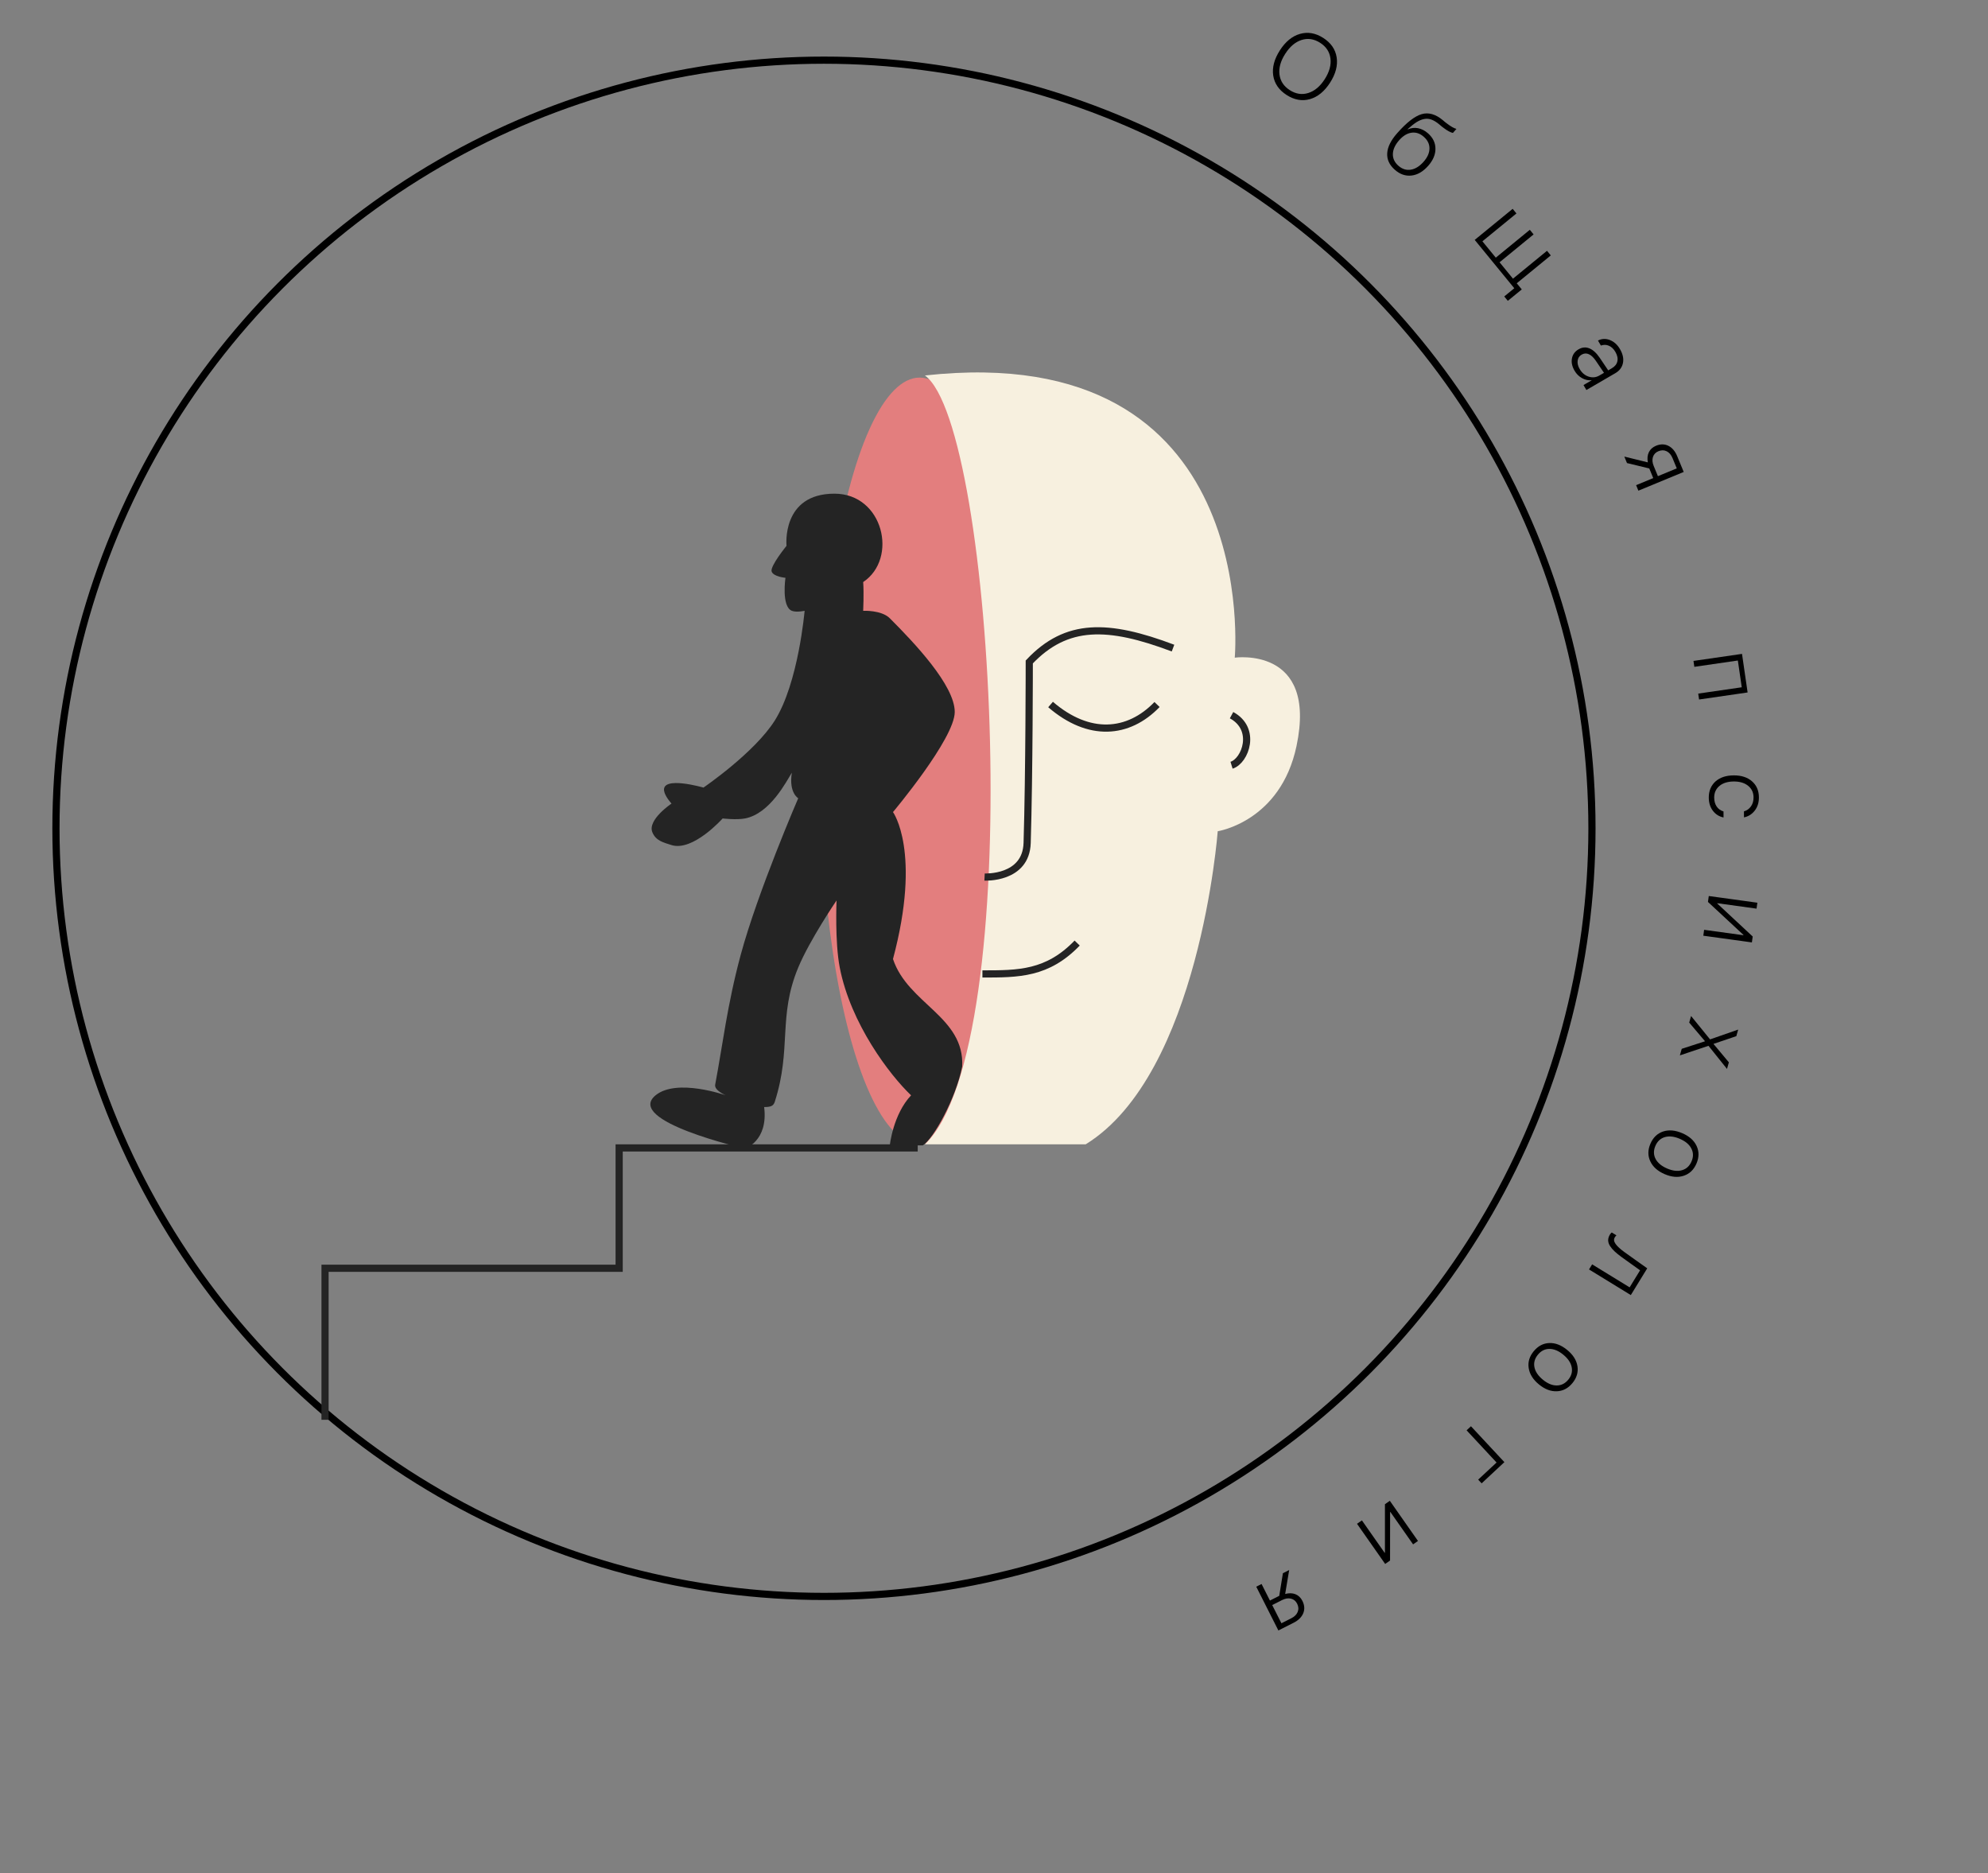 <?xml version="1.0" encoding="UTF-8"?> <svg xmlns="http://www.w3.org/2000/svg" width="190" height="179" viewBox="0 0 190 179" fill="none"><rect x="0" y="0" width="190" height="179" fill="#808080" stroke="none"/> <circle cx="78.748" cy="79.15" r="73.401" stroke="black" stroke-width="0.686"></circle> <ellipse cx="87.889" cy="72.715" rx="9.565" ry="36.633" fill="#E37E7E"></ellipse> <path d="M118.01 62.845C118.01 62.845 120.758 32.318 88.398 35.879C95.115 40.763 98.269 99.885 88.398 109.349H103.764C114.652 102.633 116.382 79.431 116.382 79.431C116.382 79.431 122.386 78.516 123.912 71.291C125.935 61.715 118.01 62.845 118.01 62.845Z" fill="#F7F0DF"></path> <path d="M75.17 52.16C75.17 52.16 74.661 47.174 79.749 47.174C84.43 47.174 85.855 53.381 82.497 55.62C82.576 56.69 82.497 58.367 82.497 58.367C82.497 58.367 84.241 58.28 85.041 59.08C87.381 61.42 91.248 65.49 91.248 68.034C91.248 70.578 85.346 77.6 85.346 77.6C85.346 77.6 88.093 81.365 85.346 91.642C86.773 95.93 92.201 97.153 91.96 101.92C91.35 104.972 89.213 108.839 88.195 109.45H85.041C85.041 109.45 85.346 106.499 87.076 104.667C85.041 102.734 81.297 97.818 80.258 92.456C79.781 89.996 79.953 86.046 79.953 86.046C79.953 86.046 77.397 89.794 76.289 92.456C74.337 97.149 75.679 100.19 74.051 105.278C73.915 105.701 73.644 105.787 73.033 105.787C73.44 109.043 71.201 109.755 71.201 109.755C71.201 109.755 59.654 107.135 62.654 104.667C64.679 103.001 69.37 104.667 69.37 104.667C69.37 104.667 68.248 104.202 68.352 103.65C69.065 99.885 69.505 96.005 70.794 91.235C72.419 85.228 76.289 76.277 76.289 76.277C76.289 76.277 75.374 75.768 75.679 73.835C75.17 74.649 73.603 77.75 71.201 78.21C70.382 78.367 69.065 78.21 69.065 78.21C69.065 78.21 66.233 81.394 64.18 80.754C63.359 80.498 62.679 80.327 62.349 79.533C61.853 78.343 64.18 76.786 64.18 76.786C64.18 76.786 63.548 76.111 63.468 75.564C63.254 74.105 67.233 75.259 67.233 75.259C67.233 75.259 72.104 71.941 74.051 68.848C76.31 65.259 76.9 58.367 76.9 58.367C76.9 58.367 76.122 58.544 75.679 58.367C74.665 57.964 75.068 55.213 75.068 55.213C75.068 55.213 73.898 55.111 73.746 54.602C73.593 54.093 75.17 52.16 75.17 52.16Z" fill="#242424"></path> <path d="M94.098 83.809C94.098 83.809 98.063 84.012 98.168 80.552C98.371 73.837 98.371 63.254 98.371 63.254C101.933 59.488 105.902 59.59 112.109 61.931" stroke="#242424" stroke-width="0.686"></path> <path d="M100.406 67.322C104.07 70.477 107.835 70.171 110.582 67.322" stroke="#242424" stroke-width="0.686"></path> <path d="M93.893 93.068C97.352 93.068 100.1 93.068 102.949 90.117" stroke="#242424" stroke-width="0.686"></path> <path d="M117.703 68.34C120.145 69.663 119.026 72.716 117.703 73.123" stroke="#242424" stroke-width="0.686"></path> <path d="M87.709 109.693H59.175V121.192H31.066V135.672" stroke="#242424" stroke-width="0.686"></path> <path d="M126.466 3.624C127.204 4.096 127.632 4.716 127.75 5.484C127.868 6.252 127.659 7.055 127.123 7.893C126.586 8.731 125.945 9.257 125.198 9.472C124.452 9.683 123.711 9.553 122.973 9.081C122.235 8.608 121.806 7.989 121.687 7.224C121.571 6.458 121.782 5.655 122.318 4.817C122.855 3.979 123.496 3.453 124.243 3.239C124.99 3.025 125.731 3.153 126.466 3.624ZM127.155 5.583C127.076 4.958 126.748 4.46 126.169 4.089C125.589 3.719 125 3.629 124.399 3.819C123.798 4.01 123.275 4.452 122.831 5.146C122.389 5.837 122.206 6.496 122.285 7.121C122.366 7.748 122.694 8.246 123.271 8.615C123.85 8.986 124.44 9.076 125.041 8.885C125.644 8.696 126.167 8.256 126.61 7.565C127.054 6.871 127.236 6.21 127.155 5.583Z" fill="black"></path> <path d="M133.306 16.221C132.784 15.76 132.542 15.232 132.581 14.636C132.619 14.039 132.936 13.404 133.531 12.729C134.435 11.704 135.216 11.097 135.874 10.908C136.534 10.716 137.21 10.91 137.902 11.49C138.054 11.624 138.182 11.727 138.285 11.799C138.657 12.084 138.96 12.257 139.196 12.318L138.863 12.697C138.772 12.69 138.642 12.641 138.474 12.551C138.308 12.463 138.137 12.351 137.96 12.214C137.852 12.138 137.722 12.033 137.57 11.899C137.305 11.677 137.058 11.523 136.829 11.437C136.601 11.348 136.366 11.326 136.122 11.37C135.88 11.416 135.635 11.517 135.385 11.672C135.138 11.83 134.853 12.054 134.53 12.346L134.55 12.363C134.874 12.223 135.203 12.186 135.536 12.252C135.871 12.319 136.185 12.482 136.479 12.741C136.951 13.158 137.189 13.647 137.191 14.21C137.195 14.771 136.964 15.316 136.498 15.845C136.011 16.397 135.481 16.707 134.907 16.774C134.334 16.841 133.8 16.657 133.306 16.221ZM133.122 14.706C133.108 15.139 133.283 15.515 133.646 15.836C134.009 16.156 134.405 16.282 134.832 16.215C135.262 16.148 135.67 15.896 136.058 15.456C136.43 15.034 136.617 14.611 136.619 14.188C136.624 13.766 136.444 13.395 136.081 13.075C135.717 12.754 135.327 12.623 134.909 12.68C134.491 12.737 134.096 12.976 133.724 13.398C133.336 13.838 133.136 14.274 133.122 14.706Z" fill="black"></path> <path d="M144.108 28.747L143.766 28.329L144.725 27.544L140.944 22.924L144.57 19.956L144.932 20.397L141.679 23.059L142.958 24.622L146.21 21.959L146.571 22.4L143.319 25.063L144.6 26.629L147.853 23.966L148.214 24.407L144.961 27.07L145.441 27.656L144.108 28.747Z" fill="black"></path> <path d="M150.976 35.266C151.187 35.629 151.472 35.87 151.829 35.988C152.19 36.107 152.531 36.073 152.852 35.886L153.299 35.626L152.528 34.489C152.307 34.161 152.079 33.946 151.845 33.844C151.615 33.742 151.386 33.758 151.158 33.891C150.94 34.018 150.814 34.208 150.781 34.463C150.747 34.717 150.812 34.985 150.976 35.266ZM150.483 35.421C150.248 35.018 150.165 34.628 150.235 34.252C150.307 33.874 150.518 33.584 150.867 33.381C151.213 33.18 151.557 33.149 151.9 33.288C152.245 33.426 152.577 33.729 152.895 34.195L153.702 35.392L154.048 35.19C154.344 35.018 154.521 34.795 154.579 34.519C154.638 34.246 154.573 33.947 154.384 33.621C154.219 33.338 154.014 33.143 153.768 33.038C153.524 32.931 153.269 32.925 153.002 33.02L152.724 32.542C153.092 32.355 153.472 32.339 153.864 32.494C154.26 32.649 154.582 32.94 154.83 33.367C155.1 33.831 155.194 34.269 155.112 34.683C155.031 35.098 154.787 35.425 154.378 35.663L151.617 37.269L151.341 36.794L152.116 36.344L152.11 36.333C151.8 36.365 151.496 36.299 151.198 36.133C150.902 35.969 150.663 35.732 150.483 35.421Z" fill="black"></path> <path d="M158.049 44.523L158.452 45.501L160.254 44.757L159.851 43.779C159.719 43.46 159.532 43.241 159.288 43.122C159.047 43.002 158.784 43.001 158.5 43.118C158.237 43.226 158.063 43.41 157.978 43.667C157.896 43.924 157.92 44.21 158.049 44.523ZM156.369 46.361L158.006 45.685L157.626 44.764L155.497 44.249L155.242 43.63L157.49 44.184C157.42 43.818 157.453 43.494 157.588 43.212C157.726 42.932 157.954 42.727 158.27 42.596C158.697 42.42 159.091 42.422 159.454 42.602C159.818 42.784 160.099 43.115 160.297 43.595L160.918 45.099L156.586 46.888L156.369 46.361Z" fill="black"></path> <path d="M162.305 66.279L166.465 65.675L166.093 63.117L161.933 63.721L161.852 63.157L166.49 62.484L167.025 66.17L162.387 66.843L162.305 66.279Z" fill="black"></path> <path d="M166.678 78.106L166.675 77.531C166.951 77.455 167.172 77.298 167.339 77.063C167.509 76.83 167.593 76.541 167.592 76.196C167.59 75.734 167.417 75.365 167.073 75.088C166.73 74.811 166.274 74.674 165.705 74.677C165.128 74.68 164.67 74.821 164.332 75.101C163.997 75.384 163.83 75.756 163.832 76.217C163.834 76.554 163.912 76.838 164.067 77.069C164.225 77.3 164.443 77.457 164.722 77.54L164.724 78.115C164.303 78.03 163.963 77.815 163.703 77.471C163.446 77.13 163.317 76.713 163.314 76.219C163.312 75.578 163.524 75.064 163.951 74.676C164.382 74.291 164.966 74.097 165.702 74.094C166.428 74.09 167.009 74.279 167.446 74.66C167.883 75.044 168.102 75.554 168.105 76.189C168.108 76.697 167.973 77.122 167.702 77.466C167.431 77.812 167.09 78.025 166.678 78.106Z" fill="black"></path> <path d="M163.236 86.187L163.314 85.622L167.957 86.262L167.879 86.827L164.124 86.309L164.121 86.335L167.512 89.491L167.434 90.055L162.791 89.415L162.869 88.851L166.624 89.368L166.628 89.338L163.236 86.187Z" fill="black"></path> <path d="M162.941 99.507L162.946 99.49L161.443 97.715L161.621 97.087L163.437 99.322L166.124 98.385L165.946 99.013L163.773 99.748L163.77 99.761L165.234 101.516L165.055 102.144L163.286 99.935L160.551 100.85L160.73 100.222L162.941 99.507Z" fill="black"></path> <path d="M157.738 109.289C157.993 108.698 158.396 108.31 158.947 108.124C159.499 107.942 160.111 107.996 160.782 108.286C161.451 108.574 161.907 108.981 162.151 109.507C162.397 110.036 162.392 110.597 162.137 111.188C161.88 111.782 161.476 112.17 160.923 112.351C160.373 112.537 159.763 112.486 159.094 112.197C158.426 111.909 157.969 111.5 157.723 110.97C157.477 110.444 157.481 109.883 157.738 109.289ZM158.213 109.495C158.024 109.934 158.027 110.346 158.224 110.732C158.424 111.118 158.792 111.427 159.327 111.658C159.862 111.889 160.338 111.944 160.753 111.823C161.172 111.703 161.475 111.424 161.665 110.984C161.854 110.548 161.848 110.136 161.648 109.75C161.451 109.364 161.085 109.056 160.55 108.825C160.014 108.594 159.537 108.538 159.119 108.658C158.704 108.779 158.402 109.058 158.213 109.495Z" fill="black"></path> <path d="M154.964 120.11C154.701 119.918 154.483 119.74 154.311 119.577C154.138 119.416 153.992 119.245 153.875 119.064C153.76 118.885 153.701 118.704 153.697 118.522C153.696 118.34 153.753 118.157 153.866 117.972C153.916 117.89 153.974 117.824 154.04 117.772L154.489 118.047C154.433 118.094 154.382 118.155 154.336 118.229C154.216 118.425 154.24 118.638 154.408 118.87C154.575 119.102 154.861 119.365 155.267 119.658C155.367 119.733 155.724 119.987 156.336 120.421C156.949 120.858 157.314 121.117 157.431 121.199L155.863 123.755L151.868 121.305L152.166 120.819L155.749 123.016L156.748 121.388C156.634 121.308 156.332 121.092 155.843 120.741C155.355 120.394 155.062 120.184 154.964 120.11Z" fill="black"></path> <path d="M146.583 129.121C146.992 128.624 147.487 128.362 148.068 128.337C148.649 128.315 149.222 128.537 149.786 129.001C150.349 129.464 150.674 129.981 150.763 130.554C150.852 131.13 150.692 131.667 150.283 132.165C149.872 132.664 149.376 132.925 148.795 132.947C148.214 132.972 147.642 132.754 147.08 132.291C146.518 131.829 146.192 131.309 146.103 130.732C146.012 130.158 146.172 129.621 146.583 129.121ZM146.983 129.45C146.679 129.82 146.568 130.217 146.65 130.642C146.735 131.068 147.003 131.467 147.453 131.837C147.903 132.208 148.345 132.393 148.778 132.392C149.213 132.393 149.582 132.208 149.886 131.839C150.189 131.471 150.297 131.074 150.212 130.648C150.13 130.223 149.863 129.825 149.413 129.455C148.963 129.084 148.52 128.899 148.085 128.898C147.652 128.899 147.285 129.083 146.983 129.45Z" fill="black"></path> <path d="M141.274 141.391L143.032 139.755L140.168 136.678L140.585 136.29L143.779 139.72L141.604 141.745L141.274 141.391Z" fill="black"></path> <path d="M132.364 143.74L132.83 143.412L135.521 147.25L135.054 147.577L132.878 144.474L132.857 144.489L132.852 149.121L132.386 149.448L129.695 145.611L130.162 145.284L132.338 148.387L132.363 148.369L132.364 143.74Z" fill="black"></path> <path d="M122.534 152.899L121.59 153.376L122.47 155.116L123.414 154.638C123.722 154.483 123.926 154.279 124.026 154.027C124.127 153.777 124.108 153.515 123.97 153.241C123.841 152.987 123.646 152.828 123.382 152.763C123.12 152.7 122.837 152.746 122.534 152.899ZM120.573 151.364L121.372 152.945L122.262 152.495L122.612 150.333L123.21 150.031L122.829 152.316C123.189 152.218 123.515 152.226 123.806 152.338C124.096 152.455 124.318 152.666 124.473 152.972C124.681 153.384 124.709 153.777 124.558 154.153C124.404 154.53 124.095 154.835 123.631 155.07L122.179 155.804L120.065 151.621L120.573 151.364Z" fill="black"></path> </svg> 